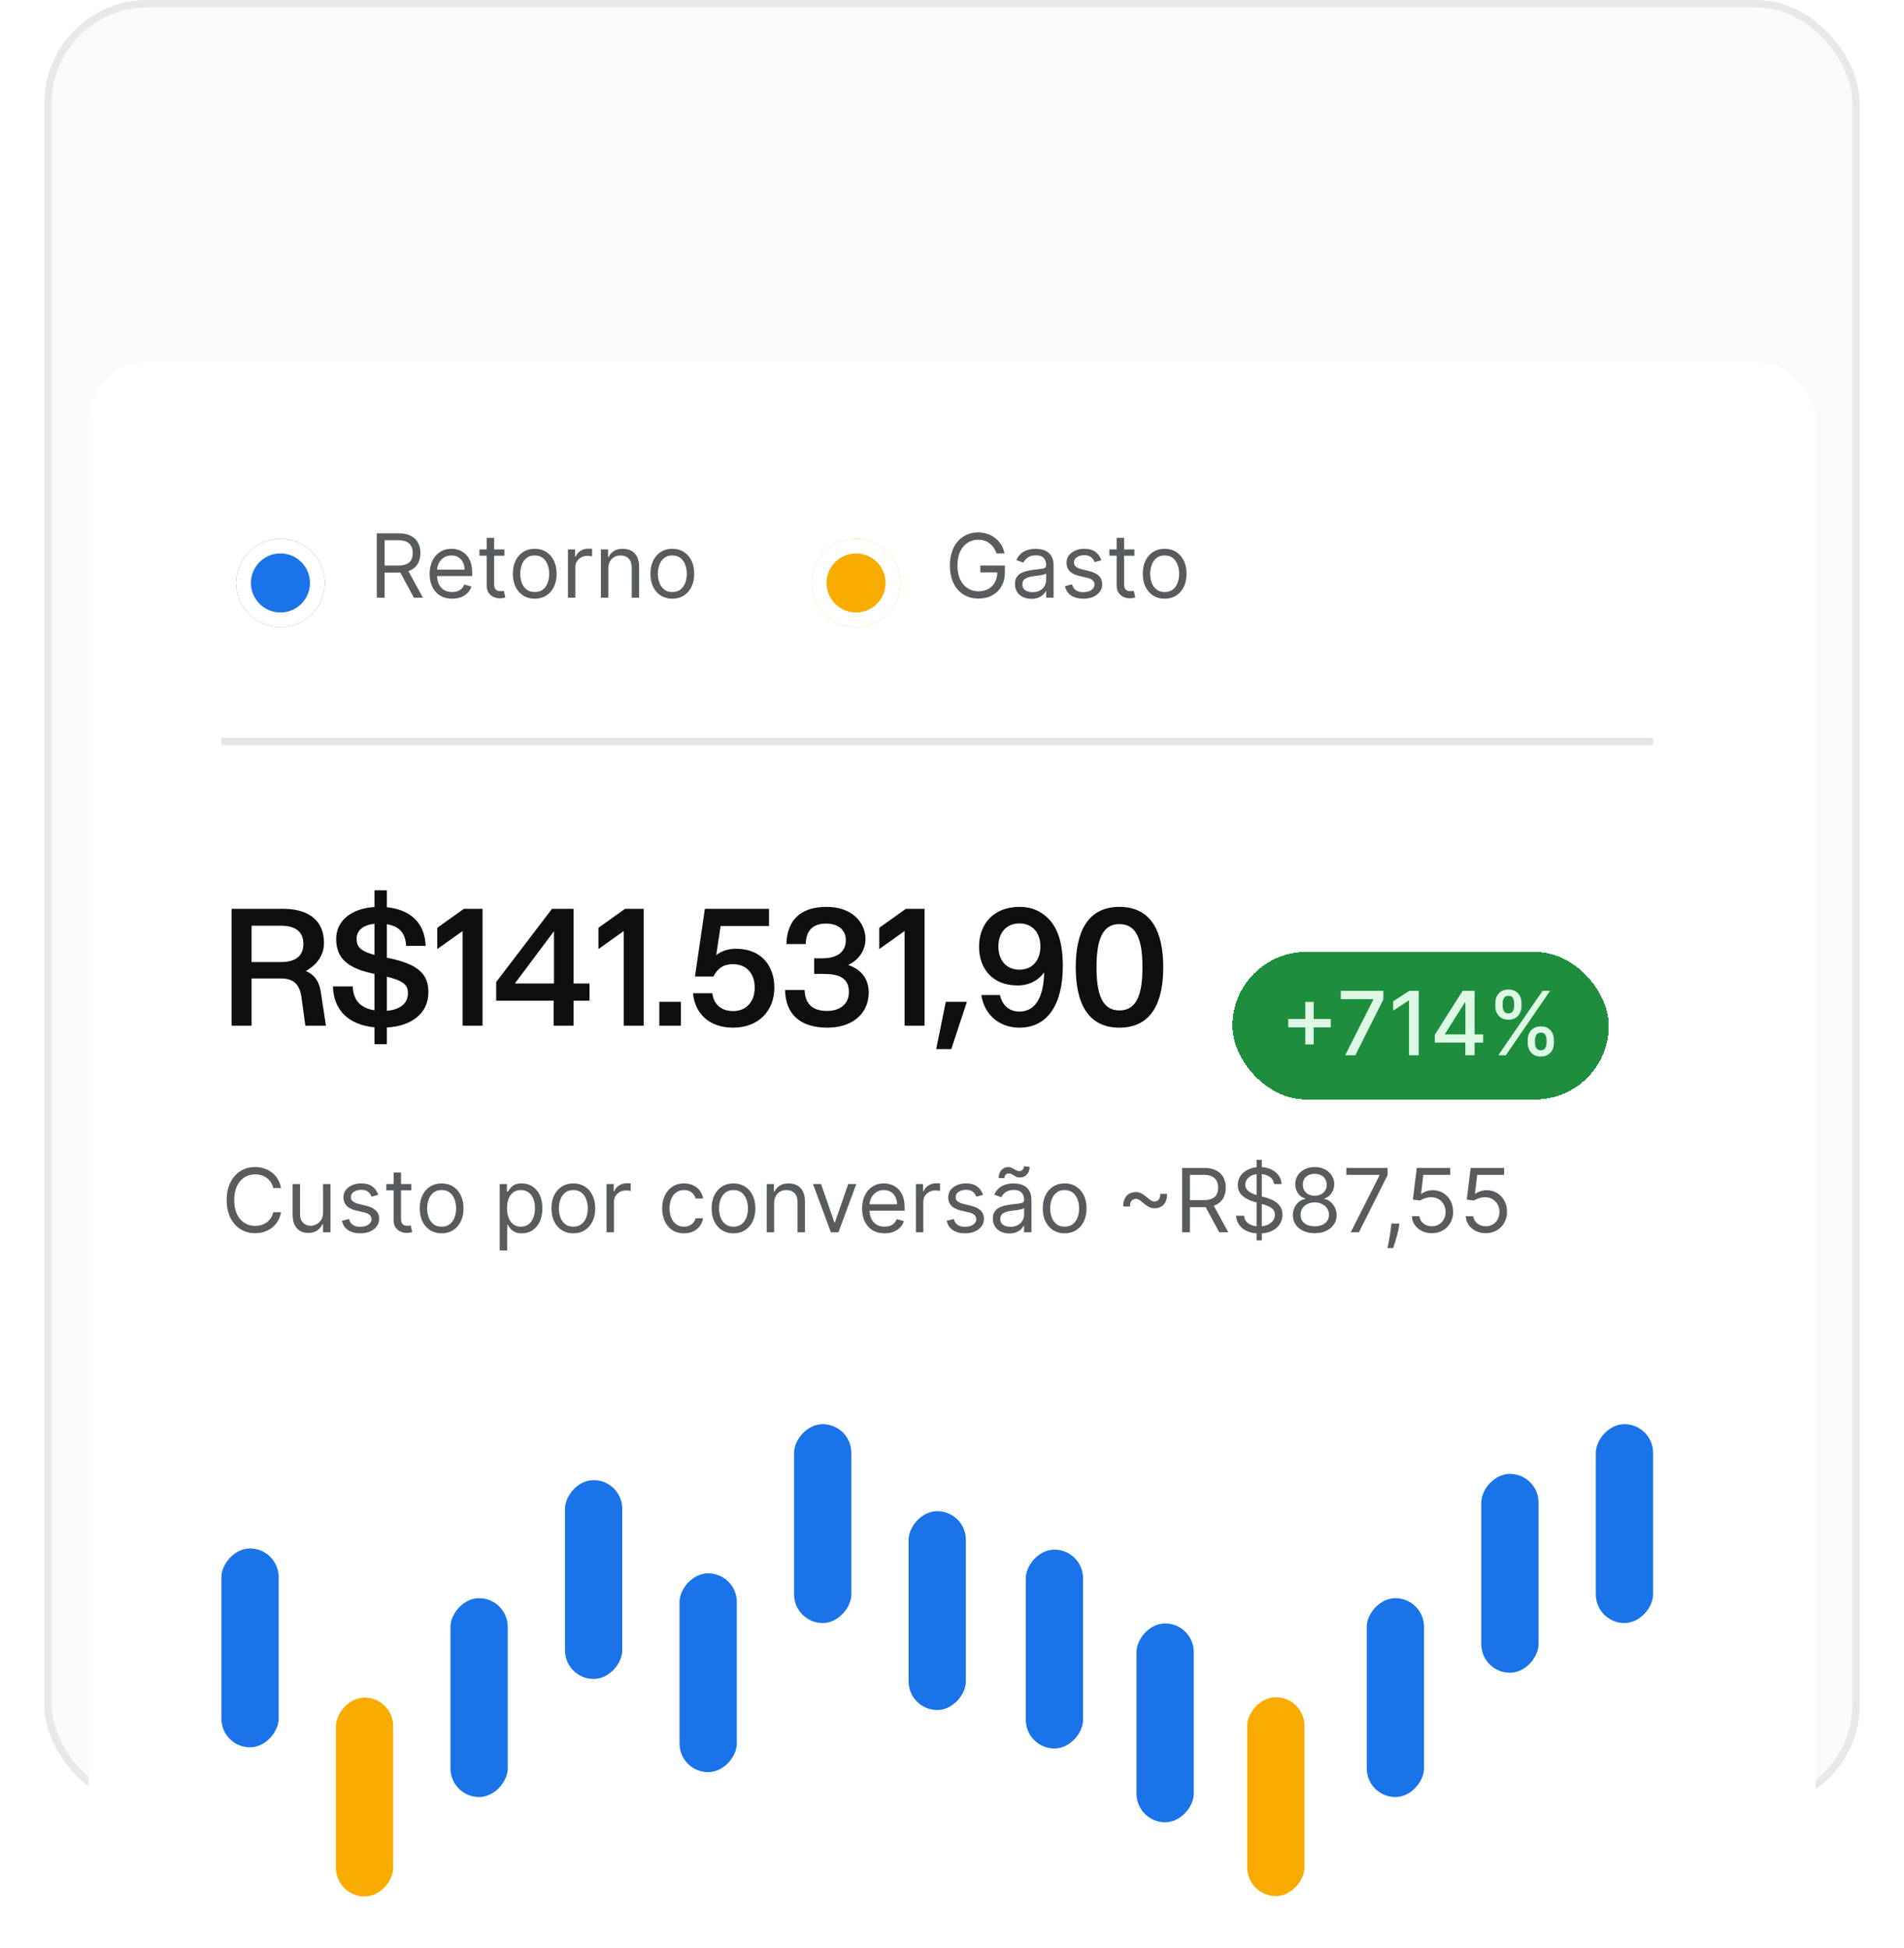 <svg width="258" height="264" viewBox="0 0 258 264" fill="none" xmlns="http://www.w3.org/2000/svg">
<rect x="6" width="246" height="245" rx="14" fill="#1A2339" fill-opacity="0.02"/>
<rect x="6.5" y="0.5" width="245" height="244" rx="13.5" stroke="#1A2339" stroke-opacity="0.08"/>
<g filter="url(#filter0_dddddd_1001_1451)">
<rect x="12" y="6" width="234" height="230" rx="8" fill="white"/>
<g clip-path="url(#clip0_1001_1451)">
<g filter="url(#filter1_d_1001_1451)">
<circle cx="38" cy="34" r="6" fill="#1A73E8"/>
<circle cx="38" cy="34" r="5" stroke="white" stroke-width="2"/>
</g>
</g>
<path d="M51.057 38V29.273H54.006C54.688 29.273 55.247 29.389 55.685 29.622C56.122 29.852 56.446 30.169 56.656 30.572C56.867 30.976 56.972 31.435 56.972 31.949C56.972 32.463 56.867 32.919 56.656 33.317C56.446 33.715 56.124 34.027 55.689 34.254C55.254 34.479 54.699 34.591 54.023 34.591H51.636V33.636H53.989C54.455 33.636 54.83 33.568 55.114 33.432C55.401 33.295 55.608 33.102 55.736 32.852C55.867 32.599 55.932 32.298 55.932 31.949C55.932 31.599 55.867 31.294 55.736 31.033C55.605 30.771 55.396 30.57 55.109 30.428C54.822 30.283 54.443 30.21 53.972 30.21H52.114V38H51.057ZM55.165 34.08L57.312 38H56.085L53.972 34.08H55.165ZM61.27 38.136C60.64 38.136 60.096 37.997 59.638 37.719C59.184 37.438 58.833 37.045 58.586 36.543C58.341 36.037 58.219 35.449 58.219 34.778C58.219 34.108 58.341 33.517 58.586 33.006C58.833 32.492 59.176 32.091 59.617 31.804C60.06 31.514 60.577 31.369 61.168 31.369C61.509 31.369 61.846 31.426 62.178 31.54C62.51 31.653 62.813 31.838 63.086 32.094C63.358 32.347 63.576 32.682 63.738 33.099C63.9 33.517 63.98 34.031 63.98 34.642V35.068H58.935V34.199H62.958C62.958 33.83 62.884 33.5 62.736 33.21C62.591 32.92 62.384 32.692 62.114 32.524C61.847 32.356 61.532 32.273 61.168 32.273C60.767 32.273 60.421 32.372 60.128 32.571C59.838 32.767 59.615 33.023 59.459 33.338C59.303 33.653 59.225 33.992 59.225 34.352V34.932C59.225 35.426 59.31 35.845 59.48 36.189C59.654 36.53 59.894 36.79 60.201 36.969C60.508 37.145 60.864 37.233 61.27 37.233C61.534 37.233 61.773 37.196 61.986 37.122C62.202 37.045 62.388 36.932 62.544 36.781C62.701 36.628 62.821 36.438 62.907 36.21L63.878 36.483C63.776 36.812 63.604 37.102 63.363 37.352C63.121 37.599 62.823 37.793 62.468 37.932C62.113 38.068 61.713 38.136 61.27 38.136ZM68.357 31.454V32.307H64.965V31.454H68.357ZM65.954 29.886H66.959V36.125C66.959 36.409 67 36.622 67.083 36.764C67.168 36.903 67.276 36.997 67.407 37.045C67.54 37.091 67.681 37.114 67.829 37.114C67.939 37.114 68.03 37.108 68.101 37.097C68.172 37.082 68.229 37.071 68.272 37.062L68.476 37.966C68.408 37.992 68.313 38.017 68.191 38.043C68.069 38.071 67.914 38.085 67.726 38.085C67.442 38.085 67.164 38.024 66.891 37.902C66.621 37.78 66.397 37.594 66.218 37.344C66.041 37.094 65.954 36.778 65.954 36.398V29.886ZM72.459 38.136C71.868 38.136 71.349 37.996 70.903 37.715C70.46 37.433 70.113 37.04 69.863 36.534C69.616 36.028 69.493 35.438 69.493 34.761C69.493 34.08 69.616 33.484 69.863 32.976C70.113 32.467 70.46 32.072 70.903 31.791C71.349 31.51 71.868 31.369 72.459 31.369C73.049 31.369 73.566 31.51 74.01 31.791C74.456 32.072 74.802 32.467 75.049 32.976C75.299 33.484 75.424 34.08 75.424 34.761C75.424 35.438 75.299 36.028 75.049 36.534C74.802 37.04 74.456 37.433 74.01 37.715C73.566 37.996 73.049 38.136 72.459 38.136ZM72.459 37.233C72.907 37.233 73.277 37.118 73.566 36.888C73.856 36.658 74.071 36.355 74.21 35.98C74.349 35.605 74.419 35.199 74.419 34.761C74.419 34.324 74.349 33.916 74.21 33.538C74.071 33.16 73.856 32.855 73.566 32.622C73.277 32.389 72.907 32.273 72.459 32.273C72.01 32.273 71.64 32.389 71.35 32.622C71.061 32.855 70.846 33.16 70.707 33.538C70.568 33.916 70.498 34.324 70.498 34.761C70.498 35.199 70.568 35.605 70.707 35.98C70.846 36.355 71.061 36.658 71.35 36.888C71.64 37.118 72.01 37.233 72.459 37.233ZM76.96 38V31.454H77.931V32.443H77.999C78.119 32.119 78.335 31.857 78.647 31.655C78.96 31.453 79.312 31.352 79.704 31.352C79.778 31.352 79.87 31.354 79.981 31.357C80.092 31.359 80.175 31.364 80.232 31.369V32.392C80.198 32.383 80.12 32.371 79.998 32.354C79.879 32.334 79.752 32.324 79.619 32.324C79.3 32.324 79.016 32.391 78.766 32.524C78.519 32.655 78.323 32.837 78.178 33.07C78.036 33.3 77.965 33.562 77.965 33.858V38H76.96ZM82.43 34.062V38H81.424V31.454H82.396V32.477H82.481C82.635 32.145 82.868 31.878 83.18 31.676C83.493 31.472 83.896 31.369 84.39 31.369C84.834 31.369 85.221 31.46 85.554 31.642C85.886 31.821 86.144 32.094 86.329 32.46C86.514 32.824 86.606 33.284 86.606 33.841V38H85.6V33.909C85.6 33.395 85.467 32.994 85.2 32.707C84.933 32.418 84.566 32.273 84.1 32.273C83.779 32.273 83.493 32.342 83.24 32.481C82.99 32.621 82.792 32.824 82.647 33.091C82.502 33.358 82.43 33.682 82.43 34.062ZM91.103 38.136C90.512 38.136 89.994 37.996 89.548 37.715C89.104 37.433 88.758 37.04 88.508 36.534C88.261 36.028 88.137 35.438 88.137 34.761C88.137 34.08 88.261 33.484 88.508 32.976C88.758 32.467 89.104 32.072 89.548 31.791C89.994 31.51 90.512 31.369 91.103 31.369C91.694 31.369 92.211 31.51 92.654 31.791C93.1 32.072 93.447 32.467 93.694 32.976C93.944 33.484 94.069 34.08 94.069 34.761C94.069 35.438 93.944 36.028 93.694 36.534C93.447 37.04 93.1 37.433 92.654 37.715C92.211 37.996 91.694 38.136 91.103 38.136ZM91.103 37.233C91.552 37.233 91.921 37.118 92.211 36.888C92.501 36.658 92.715 36.355 92.854 35.98C92.994 35.605 93.063 35.199 93.063 34.761C93.063 34.324 92.994 33.916 92.854 33.538C92.715 33.16 92.501 32.855 92.211 32.622C91.921 32.389 91.552 32.273 91.103 32.273C90.654 32.273 90.285 32.389 89.995 32.622C89.705 32.855 89.491 33.16 89.352 33.538C89.212 33.916 89.143 34.324 89.143 34.761C89.143 35.199 89.212 35.605 89.352 35.98C89.491 36.355 89.705 36.658 89.995 36.888C90.285 37.118 90.654 37.233 91.103 37.233Z" fill="#585C5F"/>
<g clip-path="url(#clip1_1001_1451)">
<g filter="url(#filter2_d_1001_1451)">
<circle cx="116" cy="34" r="6" fill="#F9AB00"/>
<circle cx="116" cy="34" r="5" stroke="white" stroke-width="2"/>
</g>
</g>
<path d="M135.023 32C134.929 31.713 134.805 31.456 134.652 31.229C134.501 30.999 134.321 30.803 134.111 30.641C133.903 30.479 133.668 30.355 133.403 30.27C133.139 30.185 132.849 30.142 132.534 30.142C132.017 30.142 131.547 30.276 131.124 30.543C130.7 30.81 130.364 31.203 130.114 31.723C129.864 32.243 129.739 32.881 129.739 33.636C129.739 34.392 129.865 35.03 130.118 35.55C130.371 36.07 130.713 36.463 131.145 36.73C131.577 36.997 132.063 37.131 132.602 37.131C133.102 37.131 133.543 37.024 133.923 36.811C134.307 36.595 134.605 36.291 134.818 35.899C135.034 35.504 135.142 35.04 135.142 34.506L135.466 34.574H132.841V33.636H136.165V34.574C136.165 35.293 136.011 35.918 135.705 36.449C135.401 36.98 134.98 37.392 134.443 37.685C133.909 37.974 133.295 38.119 132.602 38.119C131.83 38.119 131.151 37.938 130.565 37.574C129.983 37.21 129.528 36.693 129.202 36.023C128.878 35.352 128.716 34.557 128.716 33.636C128.716 32.946 128.808 32.325 128.993 31.774C129.18 31.22 129.445 30.749 129.786 30.359C130.126 29.97 130.53 29.672 130.996 29.465C131.462 29.257 131.974 29.153 132.534 29.153C132.994 29.153 133.423 29.223 133.821 29.362C134.222 29.499 134.578 29.693 134.891 29.946C135.206 30.196 135.469 30.496 135.679 30.845C135.889 31.192 136.034 31.577 136.114 32H135.023ZM139.765 38.153C139.35 38.153 138.973 38.075 138.635 37.919C138.297 37.76 138.029 37.531 137.83 37.233C137.631 36.932 137.532 36.568 137.532 36.142C137.532 35.767 137.605 35.463 137.753 35.23C137.901 34.994 138.098 34.81 138.346 34.676C138.593 34.543 138.865 34.443 139.164 34.378C139.465 34.31 139.767 34.256 140.071 34.216C140.469 34.165 140.792 34.126 141.039 34.101C141.289 34.072 141.471 34.026 141.584 33.96C141.701 33.895 141.759 33.781 141.759 33.619V33.585C141.759 33.165 141.644 32.838 141.414 32.605C141.186 32.372 140.841 32.256 140.378 32.256C139.898 32.256 139.522 32.361 139.249 32.571C138.976 32.781 138.784 33.006 138.674 33.244L137.719 32.903C137.89 32.506 138.117 32.196 138.401 31.974C138.688 31.75 139 31.594 139.338 31.506C139.679 31.415 140.015 31.369 140.344 31.369C140.554 31.369 140.796 31.395 141.069 31.446C141.344 31.494 141.61 31.595 141.865 31.749C142.124 31.902 142.338 32.133 142.509 32.443C142.679 32.753 142.765 33.168 142.765 33.688V38H141.759V37.114H141.708C141.64 37.256 141.526 37.408 141.367 37.57C141.208 37.731 140.996 37.869 140.732 37.983C140.468 38.097 140.145 38.153 139.765 38.153ZM139.918 37.25C140.316 37.25 140.651 37.172 140.924 37.016C141.199 36.859 141.407 36.658 141.546 36.41C141.688 36.163 141.759 35.903 141.759 35.631V34.71C141.716 34.761 141.623 34.808 141.478 34.851C141.336 34.891 141.171 34.926 140.983 34.957C140.799 34.986 140.618 35.011 140.442 35.034C140.269 35.054 140.128 35.071 140.02 35.085C139.759 35.119 139.515 35.175 139.287 35.251C139.063 35.325 138.881 35.438 138.742 35.588C138.605 35.736 138.537 35.938 138.537 36.193C138.537 36.543 138.667 36.807 138.925 36.986C139.186 37.162 139.517 37.25 139.918 37.25ZM149.237 32.92L148.333 33.176C148.276 33.026 148.192 32.879 148.082 32.737C147.974 32.592 147.826 32.473 147.638 32.379C147.451 32.285 147.211 32.239 146.918 32.239C146.518 32.239 146.184 32.331 145.917 32.516C145.653 32.697 145.521 32.929 145.521 33.21C145.521 33.46 145.612 33.658 145.793 33.803C145.975 33.947 146.259 34.068 146.646 34.165L147.617 34.403C148.202 34.545 148.638 34.763 148.925 35.055C149.212 35.345 149.356 35.719 149.356 36.176C149.356 36.551 149.248 36.886 149.032 37.182C148.819 37.477 148.521 37.71 148.137 37.881C147.754 38.051 147.308 38.136 146.799 38.136C146.131 38.136 145.579 37.992 145.141 37.702C144.704 37.412 144.427 36.989 144.31 36.432L145.265 36.193C145.356 36.545 145.528 36.81 145.781 36.986C146.036 37.162 146.37 37.25 146.782 37.25C147.251 37.25 147.623 37.151 147.898 36.952C148.177 36.75 148.316 36.508 148.316 36.227C148.316 36 148.237 35.81 148.077 35.656C147.918 35.5 147.674 35.383 147.344 35.307L146.254 35.051C145.654 34.909 145.214 34.689 144.933 34.391C144.654 34.09 144.515 33.713 144.515 33.261C144.515 32.892 144.619 32.565 144.826 32.281C145.036 31.997 145.322 31.774 145.683 31.612C146.046 31.45 146.458 31.369 146.918 31.369C147.566 31.369 148.075 31.511 148.444 31.796C148.816 32.08 149.08 32.455 149.237 32.92ZM153.716 31.454V32.307H150.324V31.454H153.716ZM151.313 29.886H152.319V36.125C152.319 36.409 152.36 36.622 152.442 36.764C152.527 36.903 152.635 36.997 152.766 37.045C152.9 37.091 153.04 37.114 153.188 37.114C153.299 37.114 153.39 37.108 153.461 37.097C153.532 37.082 153.588 37.071 153.631 37.062L153.836 37.966C153.767 37.992 153.672 38.017 153.55 38.043C153.428 38.071 153.273 38.085 153.086 38.085C152.801 38.085 152.523 38.024 152.25 37.902C151.98 37.78 151.756 37.594 151.577 37.344C151.401 37.094 151.313 36.778 151.313 36.398V29.886ZM157.818 38.136C157.227 38.136 156.708 37.996 156.262 37.715C155.819 37.433 155.473 37.04 155.223 36.534C154.975 36.028 154.852 35.438 154.852 34.761C154.852 34.08 154.975 33.484 155.223 32.976C155.473 32.467 155.819 32.072 156.262 31.791C156.708 31.51 157.227 31.369 157.818 31.369C158.409 31.369 158.926 31.51 159.369 31.791C159.815 32.072 160.162 32.467 160.409 32.976C160.659 33.484 160.784 34.08 160.784 34.761C160.784 35.438 160.659 36.028 160.409 36.534C160.162 37.04 159.815 37.433 159.369 37.715C158.926 37.996 158.409 38.136 157.818 38.136ZM157.818 37.233C158.267 37.233 158.636 37.118 158.926 36.888C159.216 36.658 159.43 36.355 159.569 35.98C159.708 35.605 159.778 35.199 159.778 34.761C159.778 34.324 159.708 33.916 159.569 33.538C159.43 33.16 159.216 32.855 158.926 32.622C158.636 32.389 158.267 32.273 157.818 32.273C157.369 32.273 157 32.389 156.71 32.622C156.42 32.855 156.206 33.16 156.066 33.538C155.927 33.916 155.858 34.324 155.858 34.761C155.858 35.199 155.927 35.605 156.066 35.98C156.206 36.355 156.42 36.658 156.71 36.888C157 37.118 157.369 37.233 157.818 37.233Z" fill="#585C5F"/>
<line x1="30" y1="57.5" x2="224" y2="57.5" stroke="#E4E5E7"/>
<path d="M31.386 96V80.16H38.338C42.166 80.16 43.904 82.03 43.904 84.78C43.904 86.342 43.046 87.706 41.44 88.586C42.694 89.114 43.266 90.104 43.464 91.402L44.168 96H41.374L40.846 92.106C40.582 90.346 39.746 89.598 38.074 89.598H34.092V96H31.386ZM34.092 87.376H38.052C40.142 87.376 41.11 86.474 41.11 84.912C41.11 83.35 40.142 82.448 38.052 82.448H34.092V87.376ZM50.745 98.508V96.22C47.467 95.912 45.201 94.086 45.113 90.676H47.797C47.863 92.788 49.139 93.668 50.745 93.91V88.982C47.269 88.256 45.553 87.002 45.553 84.23C45.553 81.766 47.643 80.094 50.745 79.918V77.652H52.417V79.94C55.959 80.314 57.587 82.382 57.675 85.176H55.035C54.947 83.482 54.133 82.514 52.417 82.25V86.782C56.883 87.662 58.049 89.114 58.049 91.49C58.049 94.328 55.761 96.066 52.417 96.242V98.508H50.745ZM48.325 84.164C48.325 85.22 48.677 85.836 50.745 86.408V82.184C49.271 82.338 48.325 83.064 48.325 84.164ZM52.417 93.976C54.133 93.844 55.277 93.03 55.277 91.6C55.277 90.544 54.771 89.928 52.417 89.356V93.976ZM62.682 96V83.174L59.251 85.616V82.734L62.858 80.16H65.388V96H62.682ZM67.233 92.612V90.082L74.801 80.16H77.727V90.28H79.883V92.612H77.727V96H75.021V92.612H67.233ZM69.763 90.28H75.065V83.196L69.763 90.28ZM84.522 96V83.174L81.09 85.616V82.734L84.698 80.16H87.228V96H84.522ZM89.336 96V92.766H92.262V96H89.336ZM99.341 96.264C96.129 96.264 94.149 94.372 93.907 91.6H96.525C96.679 93.074 97.735 94.02 99.341 94.02C101.167 94.02 102.267 92.7 102.267 90.83C102.267 88.96 101.167 87.662 99.341 87.662C97.933 87.662 97.185 88.322 96.679 89.334H94.171L95.513 80.16H104.203V82.492H97.647L97.053 86.43C97.779 85.858 98.703 85.572 99.737 85.572C103.235 85.572 104.929 87.97 104.929 90.83C104.929 94.02 102.751 96.264 99.341 96.264ZM112.105 96.264C108.387 96.264 106.429 94.394 106.385 91.16H109.025C109.091 92.964 110.015 93.998 112.061 93.998C113.887 93.998 115.031 93.008 115.031 91.446C115.031 89.554 113.733 88.982 111.621 88.982H110.323V86.87H111.401C113.491 86.87 114.613 85.968 114.613 84.406C114.613 82.976 113.513 82.162 111.951 82.162C110.125 82.162 109.223 83.108 109.179 84.934H106.561C106.649 81.788 108.365 79.896 112.017 79.896C115.383 79.896 117.275 81.942 117.275 84.252C117.275 85.528 116.615 86.98 114.921 87.772C116.813 88.388 117.715 89.774 117.715 91.512C117.715 94.24 115.647 96.264 112.105 96.264ZM122.572 96V83.174L119.14 85.616V82.734L122.748 80.16H125.278V96H122.572ZM128.156 92.766H131.016L128.904 99.168H126.858L128.156 92.766ZM138.143 79.896C139.595 79.896 140.629 80.314 141.531 81.018C143.423 82.47 144.017 85 144.017 87.904C144.017 93.118 141.949 96.264 138.143 96.264C135.481 96.264 133.391 94.592 132.973 91.842H135.503C135.811 93.316 136.845 94.086 138.121 94.086C140.211 94.086 141.421 92.282 141.487 88.784C140.695 89.862 139.463 90.544 137.879 90.544C134.381 90.544 132.665 88.146 132.665 85.308C132.665 82.118 134.733 79.896 138.143 79.896ZM135.283 85.264C135.283 87.09 136.339 88.41 138.143 88.41C139.925 88.41 140.981 87.09 140.981 85.264C140.981 83.438 139.925 82.14 138.143 82.14C136.339 82.14 135.283 83.438 135.283 85.264ZM151.685 96.264C147.351 96.264 145.767 92.832 145.767 88.08C145.767 83.328 147.351 79.896 151.685 79.896C156.041 79.896 157.625 83.328 157.625 88.08C157.625 92.832 156.041 96.264 151.685 96.264ZM148.583 88.08C148.583 91.644 149.309 93.932 151.685 93.932C154.083 93.932 154.809 91.644 154.809 88.08C154.809 84.516 154.083 82.228 151.685 82.228C149.309 82.228 148.583 84.516 148.583 88.08Z" fill="#0F0F10"/>
<g filter="url(#filter3_d_1001_1451)">
<rect x="167" y="78" width="51" height="20" rx="10" fill="#1E8E3E" shape-rendering="crispEdges"/>
<path d="M176.867 90.534V84.773H178.013V90.534H176.867ZM174.562 88.224V87.082H180.323V88.224H174.562ZM182.278 92L186.088 84.466V84.402H181.681V83.273H187.451V84.44L183.654 92H182.278ZM192.244 83.273V92H190.923V84.594H190.872L188.784 85.957V84.696L190.962 83.273H192.244ZM194.422 90.296V89.23L198.193 83.273H199.033V84.841H198.5L195.803 89.111V89.179H200.972V90.296H194.422ZM198.56 92V89.972L198.568 89.486V83.273H199.817V92H198.56ZM207.012 90.364V89.903C207.012 89.574 207.08 89.273 207.217 89C207.356 88.724 207.558 88.504 207.822 88.34C208.089 88.172 208.411 88.088 208.789 88.088C209.175 88.088 209.499 88.171 209.761 88.335C210.022 88.5 210.219 88.72 210.353 88.996C210.489 89.271 210.558 89.574 210.558 89.903V90.364C210.558 90.693 210.489 90.996 210.353 91.271C210.217 91.544 210.016 91.764 209.752 91.932C209.491 92.097 209.17 92.179 208.789 92.179C208.406 92.179 208.082 92.097 207.817 91.932C207.553 91.764 207.353 91.544 207.217 91.271C207.08 90.996 207.012 90.693 207.012 90.364ZM208.005 89.903V90.364C208.005 90.608 208.063 90.829 208.18 91.028C208.296 91.227 208.499 91.327 208.789 91.327C209.076 91.327 209.276 91.227 209.39 91.028C209.504 90.829 209.56 90.608 209.56 90.364V89.903C209.56 89.659 209.505 89.438 209.394 89.239C209.286 89.04 209.085 88.94 208.789 88.94C208.505 88.94 208.303 89.04 208.184 89.239C208.065 89.438 208.005 89.659 208.005 89.903ZM202.623 85.369V84.909C202.623 84.579 202.691 84.277 202.827 84.001C202.967 83.726 203.168 83.506 203.433 83.341C203.7 83.176 204.022 83.094 204.4 83.094C204.786 83.094 205.11 83.176 205.371 83.341C205.633 83.506 205.83 83.726 205.964 84.001C206.097 84.277 206.164 84.579 206.164 84.909V85.369C206.164 85.699 206.096 86.001 205.96 86.277C205.826 86.55 205.627 86.77 205.363 86.938C205.102 87.102 204.781 87.185 204.4 87.185C204.013 87.185 203.688 87.102 203.424 86.938C203.163 86.77 202.964 86.55 202.827 86.277C202.691 86.001 202.623 85.699 202.623 85.369ZM203.62 84.909V85.369C203.62 85.614 203.677 85.835 203.79 86.034C203.907 86.233 204.11 86.332 204.4 86.332C204.684 86.332 204.883 86.233 204.996 86.034C205.113 85.835 205.171 85.614 205.171 85.369V84.909C205.171 84.665 205.116 84.443 205.005 84.244C204.894 84.046 204.692 83.946 204.4 83.946C204.116 83.946 203.914 84.046 203.795 84.244C203.678 84.443 203.62 84.665 203.62 84.909ZM203.028 92L209.028 83.273H210.046L204.046 92H203.028Z" fill="#DDF8E5"/>
</g>
<path d="M38.08 118H37.023C36.96 117.696 36.851 117.429 36.695 117.199C36.541 116.969 36.354 116.776 36.132 116.619C35.913 116.46 35.67 116.341 35.403 116.261C35.136 116.182 34.858 116.142 34.568 116.142C34.04 116.142 33.561 116.276 33.132 116.543C32.706 116.81 32.367 117.203 32.114 117.723C31.864 118.243 31.739 118.881 31.739 119.636C31.739 120.392 31.864 121.03 32.114 121.55C32.367 122.07 32.706 122.463 33.132 122.73C33.561 122.997 34.04 123.131 34.568 123.131C34.858 123.131 35.136 123.091 35.403 123.011C35.67 122.932 35.913 122.814 36.132 122.658C36.354 122.499 36.541 122.304 36.695 122.074C36.851 121.841 36.96 121.574 37.023 121.273H38.08C38 121.719 37.855 122.118 37.645 122.47C37.435 122.822 37.173 123.122 36.861 123.369C36.548 123.614 36.197 123.8 35.808 123.928C35.422 124.055 35.008 124.119 34.568 124.119C33.824 124.119 33.162 123.938 32.582 123.574C32.003 123.21 31.547 122.693 31.215 122.023C30.882 121.352 30.716 120.557 30.716 119.636C30.716 118.716 30.882 117.92 31.215 117.25C31.547 116.58 32.003 116.062 32.582 115.699C33.162 115.335 33.824 115.153 34.568 115.153C35.008 115.153 35.422 115.217 35.808 115.345C36.197 115.473 36.548 115.661 36.861 115.908C37.173 116.152 37.435 116.45 37.645 116.803C37.855 117.152 38 117.551 38.08 118ZM43.776 121.324V117.455H44.782V124H43.776V122.892H43.708C43.554 123.224 43.316 123.507 42.992 123.74C42.668 123.97 42.259 124.085 41.765 124.085C41.355 124.085 40.992 123.996 40.674 123.817C40.355 123.635 40.105 123.362 39.924 122.999C39.742 122.632 39.651 122.17 39.651 121.614V117.455H40.657V121.545C40.657 122.023 40.79 122.403 41.057 122.688C41.327 122.972 41.671 123.114 42.088 123.114C42.338 123.114 42.593 123.05 42.851 122.922C43.113 122.794 43.331 122.598 43.508 122.334C43.686 122.07 43.776 121.733 43.776 121.324ZM51.26 118.92L50.356 119.176C50.3 119.026 50.216 118.879 50.105 118.737C49.997 118.592 49.849 118.473 49.662 118.379C49.474 118.286 49.234 118.239 48.942 118.239C48.541 118.239 48.207 118.331 47.94 118.516C47.676 118.697 47.544 118.929 47.544 119.21C47.544 119.46 47.635 119.658 47.817 119.803C47.999 119.947 48.283 120.068 48.669 120.165L49.641 120.403C50.226 120.545 50.662 120.763 50.949 121.055C51.236 121.345 51.379 121.719 51.379 122.176C51.379 122.551 51.271 122.886 51.055 123.182C50.842 123.477 50.544 123.71 50.16 123.881C49.777 124.051 49.331 124.136 48.822 124.136C48.155 124.136 47.602 123.991 47.165 123.702C46.727 123.412 46.45 122.989 46.334 122.432L47.288 122.193C47.379 122.545 47.551 122.81 47.804 122.986C48.06 123.162 48.394 123.25 48.805 123.25C49.274 123.25 49.646 123.151 49.922 122.952C50.2 122.75 50.34 122.509 50.34 122.227C50.34 122 50.26 121.81 50.101 121.656C49.942 121.5 49.697 121.384 49.368 121.307L48.277 121.051C47.678 120.909 47.237 120.689 46.956 120.391C46.678 120.089 46.538 119.713 46.538 119.261C46.538 118.892 46.642 118.565 46.849 118.281C47.06 117.997 47.345 117.774 47.706 117.612C48.07 117.45 48.481 117.369 48.942 117.369C49.59 117.369 50.098 117.511 50.467 117.795C50.84 118.08 51.104 118.455 51.26 118.92ZM55.74 117.455V118.307H52.348V117.455H55.74ZM53.336 115.886H54.342V122.125C54.342 122.409 54.383 122.622 54.466 122.764C54.551 122.903 54.659 122.997 54.789 123.045C54.923 123.091 55.064 123.114 55.211 123.114C55.322 123.114 55.413 123.108 55.484 123.097C55.555 123.082 55.612 123.071 55.654 123.062L55.859 123.966C55.791 123.991 55.696 124.017 55.574 124.043C55.451 124.071 55.297 124.085 55.109 124.085C54.825 124.085 54.547 124.024 54.274 123.902C54.004 123.78 53.779 123.594 53.6 123.344C53.424 123.094 53.336 122.778 53.336 122.398V115.886ZM59.841 124.136C59.25 124.136 58.732 123.996 58.286 123.714C57.843 123.433 57.496 123.04 57.246 122.534C56.999 122.028 56.875 121.437 56.875 120.761C56.875 120.08 56.999 119.484 57.246 118.976C57.496 118.467 57.843 118.072 58.286 117.791C58.732 117.51 59.25 117.369 59.841 117.369C60.432 117.369 60.949 117.51 61.392 117.791C61.838 118.072 62.185 118.467 62.432 118.976C62.682 119.484 62.807 120.08 62.807 120.761C62.807 121.437 62.682 122.028 62.432 122.534C62.185 123.04 61.838 123.433 61.392 123.714C60.949 123.996 60.432 124.136 59.841 124.136ZM59.841 123.233C60.29 123.233 60.659 123.118 60.949 122.888C61.239 122.658 61.453 122.355 61.593 121.98C61.732 121.605 61.801 121.199 61.801 120.761C61.801 120.324 61.732 119.916 61.593 119.538C61.453 119.161 61.239 118.855 60.949 118.622C60.659 118.389 60.29 118.273 59.841 118.273C59.392 118.273 59.023 118.389 58.733 118.622C58.444 118.855 58.229 119.161 58.09 119.538C57.951 119.916 57.881 120.324 57.881 120.761C57.881 121.199 57.951 121.605 58.09 121.98C58.229 122.355 58.444 122.658 58.733 122.888C59.023 123.118 59.392 123.233 59.841 123.233ZM67.717 126.455V117.455H68.689V118.494H68.808C68.882 118.381 68.984 118.236 69.115 118.06C69.249 117.881 69.439 117.722 69.686 117.582C69.936 117.44 70.274 117.369 70.7 117.369C71.251 117.369 71.737 117.507 72.158 117.783C72.578 118.058 72.906 118.449 73.142 118.955C73.378 119.46 73.496 120.057 73.496 120.744C73.496 121.438 73.378 122.038 73.142 122.547C72.906 123.053 72.579 123.445 72.162 123.723C71.744 123.999 71.263 124.136 70.717 124.136C70.297 124.136 69.96 124.067 69.707 123.928C69.454 123.786 69.26 123.625 69.124 123.446C68.987 123.264 68.882 123.114 68.808 122.994H68.723V126.455H67.717ZM68.706 120.727C68.706 121.222 68.778 121.658 68.923 122.036C69.068 122.411 69.28 122.705 69.558 122.918C69.837 123.128 70.178 123.233 70.581 123.233C71.001 123.233 71.352 123.122 71.633 122.901C71.918 122.676 72.131 122.375 72.273 121.997C72.418 121.616 72.49 121.193 72.49 120.727C72.49 120.267 72.419 119.852 72.277 119.483C72.138 119.111 71.926 118.817 71.642 118.601C71.361 118.382 71.007 118.273 70.581 118.273C70.172 118.273 69.828 118.376 69.55 118.584C69.271 118.788 69.061 119.075 68.919 119.445C68.777 119.811 68.706 120.239 68.706 120.727ZM77.689 124.136C77.098 124.136 76.579 123.996 76.133 123.714C75.69 123.433 75.344 123.04 75.094 122.534C74.847 122.028 74.723 121.437 74.723 120.761C74.723 120.08 74.847 119.484 75.094 118.976C75.344 118.467 75.69 118.072 76.133 117.791C76.579 117.51 77.098 117.369 77.689 117.369C78.28 117.369 78.797 117.51 79.24 117.791C79.686 118.072 80.033 118.467 80.28 118.976C80.53 119.484 80.655 120.08 80.655 120.761C80.655 121.437 80.53 122.028 80.28 122.534C80.033 123.04 79.686 123.433 79.24 123.714C78.797 123.996 78.28 124.136 77.689 124.136ZM77.689 123.233C78.138 123.233 78.507 123.118 78.797 122.888C79.087 122.658 79.301 122.355 79.44 121.98C79.579 121.605 79.649 121.199 79.649 120.761C79.649 120.324 79.579 119.916 79.44 119.538C79.301 119.161 79.087 118.855 78.797 118.622C78.507 118.389 78.138 118.273 77.689 118.273C77.24 118.273 76.871 118.389 76.581 118.622C76.291 118.855 76.077 119.161 75.938 119.538C75.798 119.916 75.729 120.324 75.729 120.761C75.729 121.199 75.798 121.605 75.938 121.98C76.077 122.355 76.291 122.658 76.581 122.888C76.871 123.118 77.24 123.233 77.689 123.233ZM82.19 124V117.455H83.162V118.443H83.23C83.349 118.119 83.565 117.857 83.877 117.655C84.19 117.453 84.542 117.352 84.934 117.352C85.008 117.352 85.1 117.354 85.211 117.357C85.322 117.359 85.406 117.364 85.463 117.369V118.392C85.429 118.384 85.35 118.371 85.228 118.354C85.109 118.334 84.983 118.324 84.849 118.324C84.531 118.324 84.247 118.391 83.997 118.524C83.75 118.655 83.554 118.837 83.409 119.07C83.267 119.3 83.196 119.562 83.196 119.858V124H82.19ZM92.689 124.136C92.075 124.136 91.547 123.991 91.104 123.702C90.66 123.412 90.32 123.013 90.081 122.504C89.842 121.996 89.723 121.415 89.723 120.761C89.723 120.097 89.845 119.51 90.09 119.001C90.337 118.49 90.68 118.091 91.121 117.804C91.564 117.514 92.081 117.369 92.672 117.369C93.132 117.369 93.547 117.455 93.916 117.625C94.285 117.795 94.588 118.034 94.824 118.341C95.06 118.648 95.206 119.006 95.263 119.415H94.257C94.18 119.116 94.01 118.852 93.746 118.622C93.484 118.389 93.132 118.273 92.689 118.273C92.297 118.273 91.953 118.375 91.658 118.58C91.365 118.781 91.136 119.067 90.972 119.436C90.81 119.803 90.729 120.233 90.729 120.727C90.729 121.233 90.808 121.673 90.967 122.048C91.129 122.423 91.356 122.714 91.649 122.922C91.945 123.129 92.291 123.233 92.689 123.233C92.95 123.233 93.188 123.188 93.401 123.097C93.614 123.006 93.794 122.875 93.942 122.705C94.09 122.534 94.195 122.33 94.257 122.091H95.263C95.206 122.477 95.065 122.825 94.841 123.135C94.619 123.442 94.325 123.686 93.959 123.868C93.595 124.047 93.172 124.136 92.689 124.136ZM99.392 124.136C98.801 124.136 98.283 123.996 97.837 123.714C97.394 123.433 97.047 123.04 96.797 122.534C96.55 122.028 96.426 121.437 96.426 120.761C96.426 120.08 96.55 119.484 96.797 118.976C97.047 118.467 97.394 118.072 97.837 117.791C98.283 117.51 98.801 117.369 99.392 117.369C99.983 117.369 100.5 117.51 100.943 117.791C101.389 118.072 101.736 118.467 101.983 118.976C102.233 119.484 102.358 120.08 102.358 120.761C102.358 121.437 102.233 122.028 101.983 122.534C101.736 123.04 101.389 123.433 100.943 123.714C100.5 123.996 99.983 124.136 99.392 124.136ZM99.392 123.233C99.841 123.233 100.21 123.118 100.5 122.888C100.79 122.658 101.004 122.355 101.143 121.98C101.283 121.605 101.352 121.199 101.352 120.761C101.352 120.324 101.283 119.916 101.143 119.538C101.004 119.161 100.79 118.855 100.5 118.622C100.21 118.389 99.841 118.273 99.392 118.273C98.943 118.273 98.574 118.389 98.284 118.622C97.994 118.855 97.78 119.161 97.641 119.538C97.501 119.916 97.432 120.324 97.432 120.761C97.432 121.199 97.501 121.605 97.641 121.98C97.78 122.355 97.994 122.658 98.284 122.888C98.574 123.118 98.943 123.233 99.392 123.233ZM104.899 120.062V124H103.893V117.455H104.865V118.477H104.95C105.103 118.145 105.336 117.878 105.649 117.676C105.961 117.472 106.365 117.369 106.859 117.369C107.302 117.369 107.69 117.46 108.022 117.642C108.355 117.821 108.613 118.094 108.798 118.46C108.983 118.824 109.075 119.284 109.075 119.841V124H108.069V119.909C108.069 119.395 107.936 118.994 107.669 118.707C107.402 118.418 107.035 118.273 106.569 118.273C106.248 118.273 105.961 118.342 105.708 118.482C105.458 118.621 105.261 118.824 105.116 119.091C104.971 119.358 104.899 119.682 104.899 120.062ZM116.031 117.455L113.61 124H112.587L110.167 117.455H111.258L113.065 122.67H113.133L114.94 117.455H116.031ZM119.868 124.136C119.237 124.136 118.693 123.997 118.236 123.719C117.781 123.438 117.43 123.045 117.183 122.543C116.939 122.037 116.817 121.449 116.817 120.778C116.817 120.108 116.939 119.517 117.183 119.006C117.43 118.491 117.774 118.091 118.214 117.804C118.658 117.514 119.175 117.369 119.766 117.369C120.107 117.369 120.443 117.426 120.776 117.54C121.108 117.653 121.411 117.838 121.683 118.094C121.956 118.347 122.173 118.682 122.335 119.099C122.497 119.517 122.578 120.031 122.578 120.642V121.068H117.533V120.199H121.555C121.555 119.83 121.482 119.5 121.334 119.21C121.189 118.92 120.982 118.692 120.712 118.524C120.445 118.357 120.129 118.273 119.766 118.273C119.365 118.273 119.018 118.372 118.726 118.571C118.436 118.767 118.213 119.023 118.057 119.338C117.901 119.653 117.822 119.991 117.822 120.352V120.932C117.822 121.426 117.908 121.845 118.078 122.189C118.251 122.53 118.491 122.79 118.798 122.969C119.105 123.145 119.462 123.233 119.868 123.233C120.132 123.233 120.371 123.196 120.584 123.122C120.8 123.045 120.986 122.932 121.142 122.781C121.298 122.628 121.419 122.437 121.504 122.21L122.476 122.483C122.374 122.812 122.202 123.102 121.96 123.352C121.719 123.599 121.42 123.793 121.065 123.932C120.71 124.068 120.311 124.136 119.868 124.136ZM124.108 124V117.455H125.08V118.443H125.148C125.267 118.119 125.483 117.857 125.795 117.655C126.108 117.453 126.46 117.352 126.852 117.352C126.926 117.352 127.018 117.354 127.129 117.357C127.24 117.359 127.324 117.364 127.381 117.369V118.392C127.347 118.384 127.268 118.371 127.146 118.354C127.027 118.334 126.901 118.324 126.767 118.324C126.449 118.324 126.165 118.391 125.915 118.524C125.668 118.655 125.472 118.837 125.327 119.07C125.185 119.3 125.114 119.562 125.114 119.858V124H124.108ZM133.209 118.92L132.306 119.176C132.249 119.026 132.165 118.879 132.054 118.737C131.946 118.592 131.799 118.473 131.611 118.379C131.424 118.286 131.184 118.239 130.891 118.239C130.49 118.239 130.157 118.331 129.89 118.516C129.625 118.697 129.493 118.929 129.493 119.21C129.493 119.46 129.584 119.658 129.766 119.803C129.948 119.947 130.232 120.068 130.618 120.165L131.59 120.403C132.175 120.545 132.611 120.763 132.898 121.055C133.185 121.345 133.328 121.719 133.328 122.176C133.328 122.551 133.221 122.886 133.005 123.182C132.792 123.477 132.493 123.71 132.11 123.881C131.726 124.051 131.28 124.136 130.772 124.136C130.104 124.136 129.551 123.991 129.114 123.702C128.676 123.412 128.4 122.989 128.283 122.432L129.238 122.193C129.328 122.545 129.5 122.81 129.753 122.986C130.009 123.162 130.343 123.25 130.755 123.25C131.223 123.25 131.596 123.151 131.871 122.952C132.15 122.75 132.289 122.509 132.289 122.227C132.289 122 132.209 121.81 132.05 121.656C131.891 121.5 131.647 121.384 131.317 121.307L130.226 121.051C129.627 120.909 129.186 120.689 128.905 120.391C128.627 120.089 128.488 119.713 128.488 119.261C128.488 118.892 128.591 118.565 128.799 118.281C129.009 117.997 129.294 117.774 129.655 117.612C130.019 117.45 130.431 117.369 130.891 117.369C131.539 117.369 132.047 117.511 132.417 117.795C132.789 118.08 133.053 118.455 133.209 118.92ZM136.768 124.153C136.354 124.153 135.977 124.075 135.639 123.919C135.301 123.76 135.033 123.531 134.834 123.233C134.635 122.932 134.536 122.568 134.536 122.142C134.536 121.767 134.609 121.463 134.757 121.23C134.905 120.994 135.102 120.81 135.349 120.676C135.597 120.543 135.869 120.443 136.168 120.378C136.469 120.31 136.771 120.256 137.075 120.216C137.473 120.165 137.795 120.126 138.043 120.101C138.293 120.072 138.474 120.026 138.588 119.96C138.705 119.895 138.763 119.781 138.763 119.619V119.585C138.763 119.165 138.648 118.838 138.418 118.605C138.19 118.372 137.845 118.256 137.382 118.256C136.902 118.256 136.526 118.361 136.253 118.571C135.98 118.781 135.788 119.006 135.678 119.244L134.723 118.903C134.893 118.506 135.121 118.196 135.405 117.974C135.692 117.75 136.004 117.594 136.342 117.506C136.683 117.415 137.018 117.369 137.348 117.369C137.558 117.369 137.8 117.395 138.072 117.446C138.348 117.494 138.614 117.595 138.869 117.749C139.128 117.902 139.342 118.134 139.513 118.443C139.683 118.753 139.768 119.168 139.768 119.688V124H138.763V123.114H138.712C138.643 123.256 138.53 123.408 138.371 123.57C138.212 123.732 138 123.869 137.736 123.983C137.472 124.097 137.149 124.153 136.768 124.153ZM136.922 123.25C137.32 123.25 137.655 123.172 137.928 123.016C138.203 122.859 138.411 122.658 138.55 122.411C138.692 122.163 138.763 121.903 138.763 121.631V120.71C138.72 120.761 138.626 120.808 138.482 120.851C138.339 120.891 138.175 120.926 137.987 120.957C137.803 120.986 137.622 121.011 137.446 121.034C137.273 121.054 137.132 121.071 137.024 121.085C136.763 121.119 136.518 121.175 136.291 121.251C136.067 121.325 135.885 121.437 135.746 121.588C135.609 121.736 135.541 121.937 135.541 122.193C135.541 122.543 135.67 122.807 135.929 122.986C136.19 123.162 136.521 123.25 136.922 123.25ZM136.104 116.67L135.32 116.636C135.32 116.202 135.443 115.847 135.69 115.571C135.94 115.293 136.249 115.153 136.615 115.153C136.777 115.153 136.92 115.182 137.045 115.239C137.17 115.293 137.29 115.355 137.403 115.426C137.517 115.497 137.634 115.561 137.753 115.618C137.875 115.672 138.013 115.699 138.166 115.699C138.328 115.699 138.464 115.636 138.575 115.511C138.689 115.384 138.746 115.23 138.746 115.051L139.513 115.119C139.513 115.562 139.388 115.915 139.138 116.176C138.891 116.437 138.584 116.568 138.217 116.568C138.021 116.568 137.859 116.541 137.732 116.487C137.604 116.43 137.49 116.366 137.391 116.295C137.291 116.224 137.186 116.162 137.075 116.108C136.964 116.051 136.828 116.023 136.666 116.023C136.504 116.023 136.369 116.087 136.261 116.214C136.156 116.339 136.104 116.491 136.104 116.67ZM144.263 124.136C143.672 124.136 143.154 123.996 142.708 123.714C142.265 123.433 141.918 123.04 141.668 122.534C141.421 122.028 141.297 121.437 141.297 120.761C141.297 120.08 141.421 119.484 141.668 118.976C141.918 118.467 142.265 118.072 142.708 117.791C143.154 117.51 143.672 117.369 144.263 117.369C144.854 117.369 145.371 117.51 145.814 117.791C146.26 118.072 146.607 118.467 146.854 118.976C147.104 119.484 147.229 120.08 147.229 120.761C147.229 121.437 147.104 122.028 146.854 122.534C146.607 123.04 146.26 123.433 145.814 123.714C145.371 123.996 144.854 124.136 144.263 124.136ZM144.263 123.233C144.712 123.233 145.081 123.118 145.371 122.888C145.661 122.658 145.875 122.355 146.015 121.98C146.154 121.605 146.223 121.199 146.223 120.761C146.223 120.324 146.154 119.916 146.015 119.538C145.875 119.161 145.661 118.855 145.371 118.622C145.081 118.389 144.712 118.273 144.263 118.273C143.814 118.273 143.445 118.389 143.155 118.622C142.865 118.855 142.651 119.161 142.512 119.538C142.373 119.916 142.303 120.324 142.303 120.761C142.303 121.199 142.373 121.605 142.512 121.98C142.651 122.355 142.865 122.658 143.155 122.888C143.445 123.118 143.814 123.233 144.263 123.233ZM152.207 120.506C152.199 120.034 152.276 119.655 152.438 119.368C152.599 119.081 152.81 118.872 153.068 118.741C153.33 118.611 153.605 118.545 153.895 118.545C154.185 118.545 154.449 118.609 154.688 118.737C154.929 118.862 155.205 119.06 155.514 119.33C155.724 119.511 155.892 119.639 156.017 119.713C156.145 119.787 156.284 119.824 156.435 119.824C156.679 119.824 156.872 119.736 157.014 119.56C157.156 119.381 157.224 119.122 157.219 118.784H158.139C158.148 119.256 158.071 119.635 157.909 119.922C157.75 120.209 157.54 120.418 157.278 120.548C157.017 120.679 156.741 120.744 156.452 120.744C156.162 120.744 155.898 120.682 155.659 120.557C155.42 120.429 155.145 120.23 154.832 119.96C154.625 119.778 154.457 119.651 154.33 119.577C154.202 119.503 154.063 119.466 153.912 119.466C153.682 119.466 153.491 119.547 153.341 119.709C153.193 119.868 153.122 120.134 153.128 120.506H152.207ZM160.186 124V115.273H163.135C163.816 115.273 164.376 115.389 164.814 115.622C165.251 115.852 165.575 116.169 165.785 116.572C165.995 116.976 166.1 117.435 166.1 117.949C166.1 118.463 165.995 118.919 165.785 119.317C165.575 119.714 165.252 120.027 164.818 120.254C164.383 120.479 163.828 120.591 163.152 120.591H160.765V119.636H163.118C163.583 119.636 163.958 119.568 164.243 119.432C164.529 119.295 164.737 119.102 164.865 118.852C164.995 118.599 165.061 118.298 165.061 117.949C165.061 117.599 164.995 117.294 164.865 117.033C164.734 116.771 164.525 116.57 164.238 116.428C163.951 116.283 163.572 116.21 163.1 116.21H161.243V124H160.186ZM164.294 120.08L166.441 124H165.214L163.1 120.08H164.294ZM170.282 125.091V114.182H170.981V125.091H170.282ZM172.634 117.455C172.583 117.023 172.376 116.688 172.012 116.449C171.648 116.21 171.202 116.091 170.674 116.091C170.288 116.091 169.95 116.153 169.66 116.278C169.373 116.403 169.148 116.575 168.987 116.794C168.827 117.013 168.748 117.261 168.748 117.54C168.748 117.773 168.803 117.973 168.914 118.141C169.028 118.305 169.173 118.443 169.349 118.554C169.525 118.662 169.71 118.751 169.903 118.822C170.096 118.891 170.273 118.946 170.435 118.989L171.322 119.227C171.549 119.287 171.802 119.369 172.08 119.474C172.362 119.58 172.63 119.723 172.886 119.905C173.144 120.084 173.357 120.314 173.525 120.595C173.692 120.876 173.776 121.222 173.776 121.631C173.776 122.102 173.653 122.528 173.406 122.909C173.161 123.29 172.803 123.592 172.332 123.817C171.863 124.041 171.293 124.153 170.623 124.153C169.998 124.153 169.457 124.053 168.999 123.851C168.545 123.649 168.187 123.368 167.925 123.007C167.667 122.646 167.521 122.227 167.487 121.75H168.577C168.606 122.08 168.717 122.352 168.91 122.568C169.106 122.781 169.353 122.94 169.651 123.045C169.952 123.148 170.276 123.199 170.623 123.199C171.026 123.199 171.388 123.134 171.71 123.003C172.031 122.869 172.285 122.685 172.472 122.449C172.66 122.21 172.754 121.932 172.754 121.614C172.754 121.324 172.673 121.088 172.511 120.906C172.349 120.724 172.136 120.577 171.871 120.463C171.607 120.349 171.322 120.25 171.015 120.165L169.941 119.858C169.259 119.662 168.719 119.382 168.322 119.018C167.924 118.655 167.725 118.179 167.725 117.591C167.725 117.102 167.857 116.676 168.121 116.312C168.388 115.946 168.746 115.662 169.195 115.46C169.647 115.256 170.151 115.153 170.708 115.153C171.271 115.153 171.771 115.254 172.208 115.456C172.646 115.655 172.992 115.928 173.248 116.274C173.506 116.621 173.643 117.014 173.657 117.455H172.634ZM178.156 124.119C177.571 124.119 177.054 124.016 176.605 123.808C176.159 123.598 175.811 123.31 175.561 122.943C175.311 122.574 175.187 122.153 175.19 121.682C175.187 121.312 175.26 120.972 175.407 120.659C175.555 120.344 175.757 120.081 176.012 119.871C176.271 119.658 176.559 119.523 176.877 119.466V119.415C176.46 119.307 176.127 119.072 175.88 118.712C175.633 118.348 175.511 117.935 175.514 117.472C175.511 117.028 175.623 116.632 175.85 116.283C176.078 115.933 176.39 115.658 176.788 115.456C177.189 115.254 177.645 115.153 178.156 115.153C178.662 115.153 179.113 115.254 179.511 115.456C179.909 115.658 180.221 115.933 180.449 116.283C180.679 116.632 180.795 117.028 180.798 117.472C180.795 117.935 180.669 118.348 180.419 118.712C180.172 119.072 179.843 119.307 179.434 119.415V119.466C179.75 119.523 180.034 119.658 180.287 119.871C180.539 120.081 180.741 120.344 180.892 120.659C181.042 120.972 181.119 121.312 181.122 121.682C181.119 122.153 180.991 122.574 180.738 122.943C180.488 123.31 180.14 123.598 179.694 123.808C179.251 124.016 178.738 124.119 178.156 124.119ZM178.156 123.182C178.551 123.182 178.892 123.118 179.179 122.99C179.466 122.862 179.687 122.682 179.843 122.449C180 122.216 180.079 121.943 180.082 121.631C180.079 121.301 179.994 121.01 179.826 120.757C179.659 120.504 179.43 120.305 179.14 120.161C178.853 120.016 178.525 119.943 178.156 119.943C177.784 119.943 177.451 120.016 177.159 120.161C176.869 120.305 176.64 120.504 176.473 120.757C176.308 121.01 176.227 121.301 176.23 121.631C176.227 121.943 176.302 122.216 176.456 122.449C176.612 122.682 176.835 122.862 177.125 122.99C177.414 123.118 177.758 123.182 178.156 123.182ZM178.156 119.04C178.468 119.04 178.745 118.977 178.987 118.852C179.231 118.727 179.423 118.553 179.562 118.328C179.701 118.104 179.772 117.841 179.775 117.54C179.772 117.244 179.703 116.987 179.566 116.768C179.43 116.547 179.241 116.376 179 116.257C178.758 116.135 178.477 116.074 178.156 116.074C177.829 116.074 177.544 116.135 177.299 116.257C177.055 116.376 176.866 116.547 176.733 116.768C176.599 116.987 176.534 117.244 176.537 117.54C176.534 117.841 176.6 118.104 176.737 118.328C176.876 118.553 177.068 118.727 177.312 118.852C177.556 118.977 177.838 119.04 178.156 119.04ZM183.028 124L186.931 116.278V116.21H182.431V115.273H188.022V116.261L184.136 124H183.028ZM189.627 122.807L189.559 123.267C189.511 123.591 189.437 123.938 189.338 124.307C189.241 124.676 189.14 125.024 189.035 125.351C188.93 125.678 188.843 125.938 188.775 126.131H188.008C188.045 125.949 188.093 125.709 188.153 125.411C188.213 125.112 188.272 124.778 188.332 124.409C188.395 124.043 188.446 123.668 188.485 123.284L188.537 122.807H189.627ZM194.025 124.119C193.525 124.119 193.075 124.02 192.674 123.821C192.274 123.622 191.953 123.349 191.711 123.003C191.47 122.656 191.338 122.261 191.315 121.818H192.338C192.377 122.213 192.556 122.54 192.875 122.798C193.196 123.054 193.579 123.182 194.025 123.182C194.383 123.182 194.701 123.098 194.98 122.93C195.261 122.763 195.481 122.533 195.64 122.24C195.802 121.945 195.883 121.611 195.883 121.239C195.883 120.858 195.799 120.518 195.632 120.22C195.467 119.919 195.24 119.682 194.95 119.509C194.66 119.335 194.329 119.247 193.957 119.244C193.69 119.241 193.416 119.283 193.135 119.368C192.853 119.45 192.622 119.557 192.44 119.688L191.451 119.568L191.98 115.273H196.514V116.21H192.866L192.559 118.784H192.61C192.789 118.642 193.014 118.524 193.284 118.43C193.554 118.337 193.835 118.29 194.127 118.29C194.662 118.29 195.137 118.418 195.555 118.673C195.975 118.926 196.305 119.273 196.544 119.713C196.785 120.153 196.906 120.656 196.906 121.222C196.906 121.778 196.781 122.276 196.531 122.713C196.284 123.148 195.943 123.491 195.508 123.744C195.074 123.994 194.579 124.119 194.025 124.119ZM201.326 124.119C200.826 124.119 200.376 124.02 199.975 123.821C199.575 123.622 199.254 123.349 199.012 123.003C198.771 122.656 198.638 122.261 198.616 121.818H199.638C199.678 122.213 199.857 122.54 200.175 122.798C200.496 123.054 200.88 123.182 201.326 123.182C201.684 123.182 202.002 123.098 202.281 122.93C202.562 122.763 202.782 122.533 202.941 122.24C203.103 121.945 203.184 121.611 203.184 121.239C203.184 120.858 203.1 120.518 202.933 120.22C202.768 119.919 202.54 119.682 202.251 119.509C201.961 119.335 201.63 119.247 201.258 119.244C200.991 119.241 200.717 119.283 200.435 119.368C200.154 119.45 199.923 119.557 199.741 119.688L198.752 119.568L199.281 115.273H203.815V116.21H200.167L199.86 118.784H199.911C200.09 118.642 200.315 118.524 200.585 118.43C200.854 118.337 201.136 118.29 201.428 118.29C201.962 118.29 202.438 118.418 202.856 118.673C203.276 118.926 203.606 119.273 203.844 119.713C204.086 120.153 204.207 120.656 204.207 121.222C204.207 121.778 204.082 122.276 203.832 122.713C203.585 123.148 203.244 123.491 202.809 123.744C202.374 123.994 201.88 124.119 201.326 124.119Z" fill="#585C5F"/>
<rect width="7.76" height="26.947" rx="3.88" transform="matrix(-1 0 0 1 224 150)" fill="#1A73E8"/>
<rect width="7.76" height="26.947" rx="3.88" transform="matrix(-1 0 0 1 208.48 156.737)" fill="#1A73E8"/>
<rect width="7.76" height="26.947" rx="3.88" transform="matrix(-1 0 0 1 192.96 173.579)" fill="#1A73E8"/>
<rect width="7.76" height="26.947" rx="3.88" transform="matrix(-1 0 0 1 176.76 187)" fill="#F9AB00"/>
<rect width="7.76" height="26.947" rx="3.88" transform="matrix(-1 0 0 1 161.76 177)" fill="#1A73E8"/>
<rect width="7.76" height="26.947" rx="3.88" transform="matrix(-1 0 0 1 146.76 167)" fill="#1A73E8"/>
<rect width="7.76" height="26.947" rx="3.88" transform="matrix(-1 0 0 1 130.88 161.789)" fill="#1A73E8"/>
<rect width="7.76" height="26.947" rx="3.88" transform="matrix(-1 0 0 1 115.36 150)" fill="#1A73E8"/>
<rect width="7.76" height="26.947" rx="3.88" transform="matrix(-1 0 0 1 99.84 170.211)" fill="#1A73E8"/>
<rect width="7.76" height="26.947" rx="3.88" transform="matrix(-1 0 0 1 84.32 157.579)" fill="#1A73E8"/>
<rect width="7.76" height="26.947" rx="3.88" transform="matrix(-1 0 0 1 68.8 173.579)" fill="#1A73E8"/>
<rect width="7.76" height="26.947" rx="3.88" transform="matrix(-1 0 0 1 53.28 187.053)" fill="#F9AB00"/>
<rect width="7.76" height="26.947" rx="3.88" transform="matrix(-1 0 0 1 37.76 166.842)" fill="#1A73E8"/>
</g>
<defs>
<filter id="filter0_dddddd_1001_1451" x="0" y="6" width="258" height="258" filterUnits="userSpaceOnUse" color-interpolation-filters="sRGB">
<feFlood flood-opacity="0" result="BackgroundImageFix"/>
<feColorMatrix in="SourceAlpha" type="matrix" values="0 0 0 0 0 0 0 0 0 0 0 0 0 0 0 0 0 0 127 0" result="hardAlpha"/>
<feOffset dy="1"/>
<feGaussianBlur stdDeviation="0.5"/>
<feComposite in2="hardAlpha" operator="out"/>
<feColorMatrix type="matrix" values="0 0 0 0 0.103 0 0 0 0 0.137 0 0 0 0 0.225 0 0 0 0.03 0"/>
<feBlend mode="normal" in2="BackgroundImageFix" result="effect1_dropShadow_1001_1451"/>
<feColorMatrix in="SourceAlpha" type="matrix" values="0 0 0 0 0 0 0 0 0 0 0 0 0 0 0 0 0 0 127 0" result="hardAlpha"/>
<feMorphology radius="1" operator="erode" in="SourceAlpha" result="effect2_dropShadow_1001_1451"/>
<feOffset dy="2"/>
<feGaussianBlur stdDeviation="1"/>
<feComposite in2="hardAlpha" operator="out"/>
<feColorMatrix type="matrix" values="0 0 0 0 0.102 0 0 0 0 0.137 0 0 0 0 0.224 0 0 0 0.03 0"/>
<feBlend mode="normal" in2="effect1_dropShadow_1001_1451" result="effect2_dropShadow_1001_1451"/>
<feColorMatrix in="SourceAlpha" type="matrix" values="0 0 0 0 0 0 0 0 0 0 0 0 0 0 0 0 0 0 127 0" result="hardAlpha"/>
<feMorphology radius="2" operator="erode" in="SourceAlpha" result="effect3_dropShadow_1001_1451"/>
<feOffset dy="4"/>
<feGaussianBlur stdDeviation="2"/>
<feComposite in2="hardAlpha" operator="out"/>
<feColorMatrix type="matrix" values="0 0 0 0 0.102 0 0 0 0 0.137 0 0 0 0 0.224 0 0 0 0.03 0"/>
<feBlend mode="normal" in2="effect2_dropShadow_1001_1451" result="effect3_dropShadow_1001_1451"/>
<feColorMatrix in="SourceAlpha" type="matrix" values="0 0 0 0 0 0 0 0 0 0 0 0 0 0 0 0 0 0 127 0" result="hardAlpha"/>
<feMorphology radius="4" operator="erode" in="SourceAlpha" result="effect4_dropShadow_1001_1451"/>
<feOffset dy="8"/>
<feGaussianBlur stdDeviation="4"/>
<feComposite in2="hardAlpha" operator="out"/>
<feColorMatrix type="matrix" values="0 0 0 0 0.102 0 0 0 0 0.137 0 0 0 0 0.224 0 0 0 0.03 0"/>
<feBlend mode="normal" in2="effect3_dropShadow_1001_1451" result="effect4_dropShadow_1001_1451"/>
<feColorMatrix in="SourceAlpha" type="matrix" values="0 0 0 0 0 0 0 0 0 0 0 0 0 0 0 0 0 0 127 0" result="hardAlpha"/>
<feMorphology radius="4" operator="erode" in="SourceAlpha" result="effect5_dropShadow_1001_1451"/>
<feOffset dy="12"/>
<feGaussianBlur stdDeviation="6"/>
<feComposite in2="hardAlpha" operator="out"/>
<feColorMatrix type="matrix" values="0 0 0 0 0.102 0 0 0 0 0.137 0 0 0 0 0.224 0 0 0 0.03 0"/>
<feBlend mode="normal" in2="effect4_dropShadow_1001_1451" result="effect5_dropShadow_1001_1451"/>
<feColorMatrix in="SourceAlpha" type="matrix" values="0 0 0 0 0 0 0 0 0 0 0 0 0 0 0 0 0 0 127 0" result="hardAlpha"/>
<feMorphology radius="4" operator="erode" in="SourceAlpha" result="effect6_dropShadow_1001_1451"/>
<feOffset dy="16"/>
<feGaussianBlur stdDeviation="8"/>
<feComposite in2="hardAlpha" operator="out"/>
<feColorMatrix type="matrix" values="0 0 0 0 0.102 0 0 0 0 0.137 0 0 0 0 0.224 0 0 0 0.03 0"/>
<feBlend mode="normal" in2="effect5_dropShadow_1001_1451" result="effect6_dropShadow_1001_1451"/>
<feBlend mode="normal" in="SourceGraphic" in2="effect6_dropShadow_1001_1451" result="shape"/>
</filter>
<filter id="filter1_d_1001_1451" x="28" y="26" width="20" height="20" filterUnits="userSpaceOnUse" color-interpolation-filters="sRGB">
<feFlood flood-opacity="0" result="BackgroundImageFix"/>
<feColorMatrix in="SourceAlpha" type="matrix" values="0 0 0 0 0 0 0 0 0 0 0 0 0 0 0 0 0 0 127 0" result="hardAlpha"/>
<feOffset dy="2"/>
<feGaussianBlur stdDeviation="2"/>
<feColorMatrix type="matrix" values="0 0 0 0 0.106 0 0 0 0 0.11 0 0 0 0 0.114 0 0 0 0.04 0"/>
<feBlend mode="normal" in2="BackgroundImageFix" result="effect1_dropShadow_1001_1451"/>
<feBlend mode="normal" in="SourceGraphic" in2="effect1_dropShadow_1001_1451" result="shape"/>
</filter>
<filter id="filter2_d_1001_1451" x="106" y="26" width="20" height="20" filterUnits="userSpaceOnUse" color-interpolation-filters="sRGB">
<feFlood flood-opacity="0" result="BackgroundImageFix"/>
<feColorMatrix in="SourceAlpha" type="matrix" values="0 0 0 0 0 0 0 0 0 0 0 0 0 0 0 0 0 0 127 0" result="hardAlpha"/>
<feOffset dy="2"/>
<feGaussianBlur stdDeviation="2"/>
<feColorMatrix type="matrix" values="0 0 0 0 0.106 0 0 0 0 0.11 0 0 0 0 0.114 0 0 0 0.04 0"/>
<feBlend mode="normal" in2="BackgroundImageFix" result="effect1_dropShadow_1001_1451"/>
<feBlend mode="normal" in="SourceGraphic" in2="effect1_dropShadow_1001_1451" result="shape"/>
</filter>
<filter id="filter3_d_1001_1451" x="139" y="58" width="107" height="76" filterUnits="userSpaceOnUse" color-interpolation-filters="sRGB">
<feFlood flood-opacity="0" result="BackgroundImageFix"/>
<feColorMatrix in="SourceAlpha" type="matrix" values="0 0 0 0 0 0 0 0 0 0 0 0 0 0 0 0 0 0 127 0" result="hardAlpha"/>
<feMorphology radius="4" operator="erode" in="SourceAlpha" result="effect1_dropShadow_1001_1451"/>
<feOffset dy="8"/>
<feGaussianBlur stdDeviation="16"/>
<feComposite in2="hardAlpha" operator="out"/>
<feColorMatrix type="matrix" values="0 0 0 0 0 0 0 0 0 0 0 0 0 0 0 0 0 0 0.1 0"/>
<feBlend mode="normal" in2="BackgroundImageFix" result="effect1_dropShadow_1001_1451"/>
<feBlend mode="normal" in="SourceGraphic" in2="effect1_dropShadow_1001_1451" result="shape"/>
</filter>
<clipPath id="clip0_1001_1451">
<rect width="16" height="16" fill="white" transform="translate(30 26)"/>
</clipPath>
<clipPath id="clip1_1001_1451">
<rect width="16" height="16" fill="white" transform="translate(108 26)"/>
</clipPath>
</defs>
</svg>
